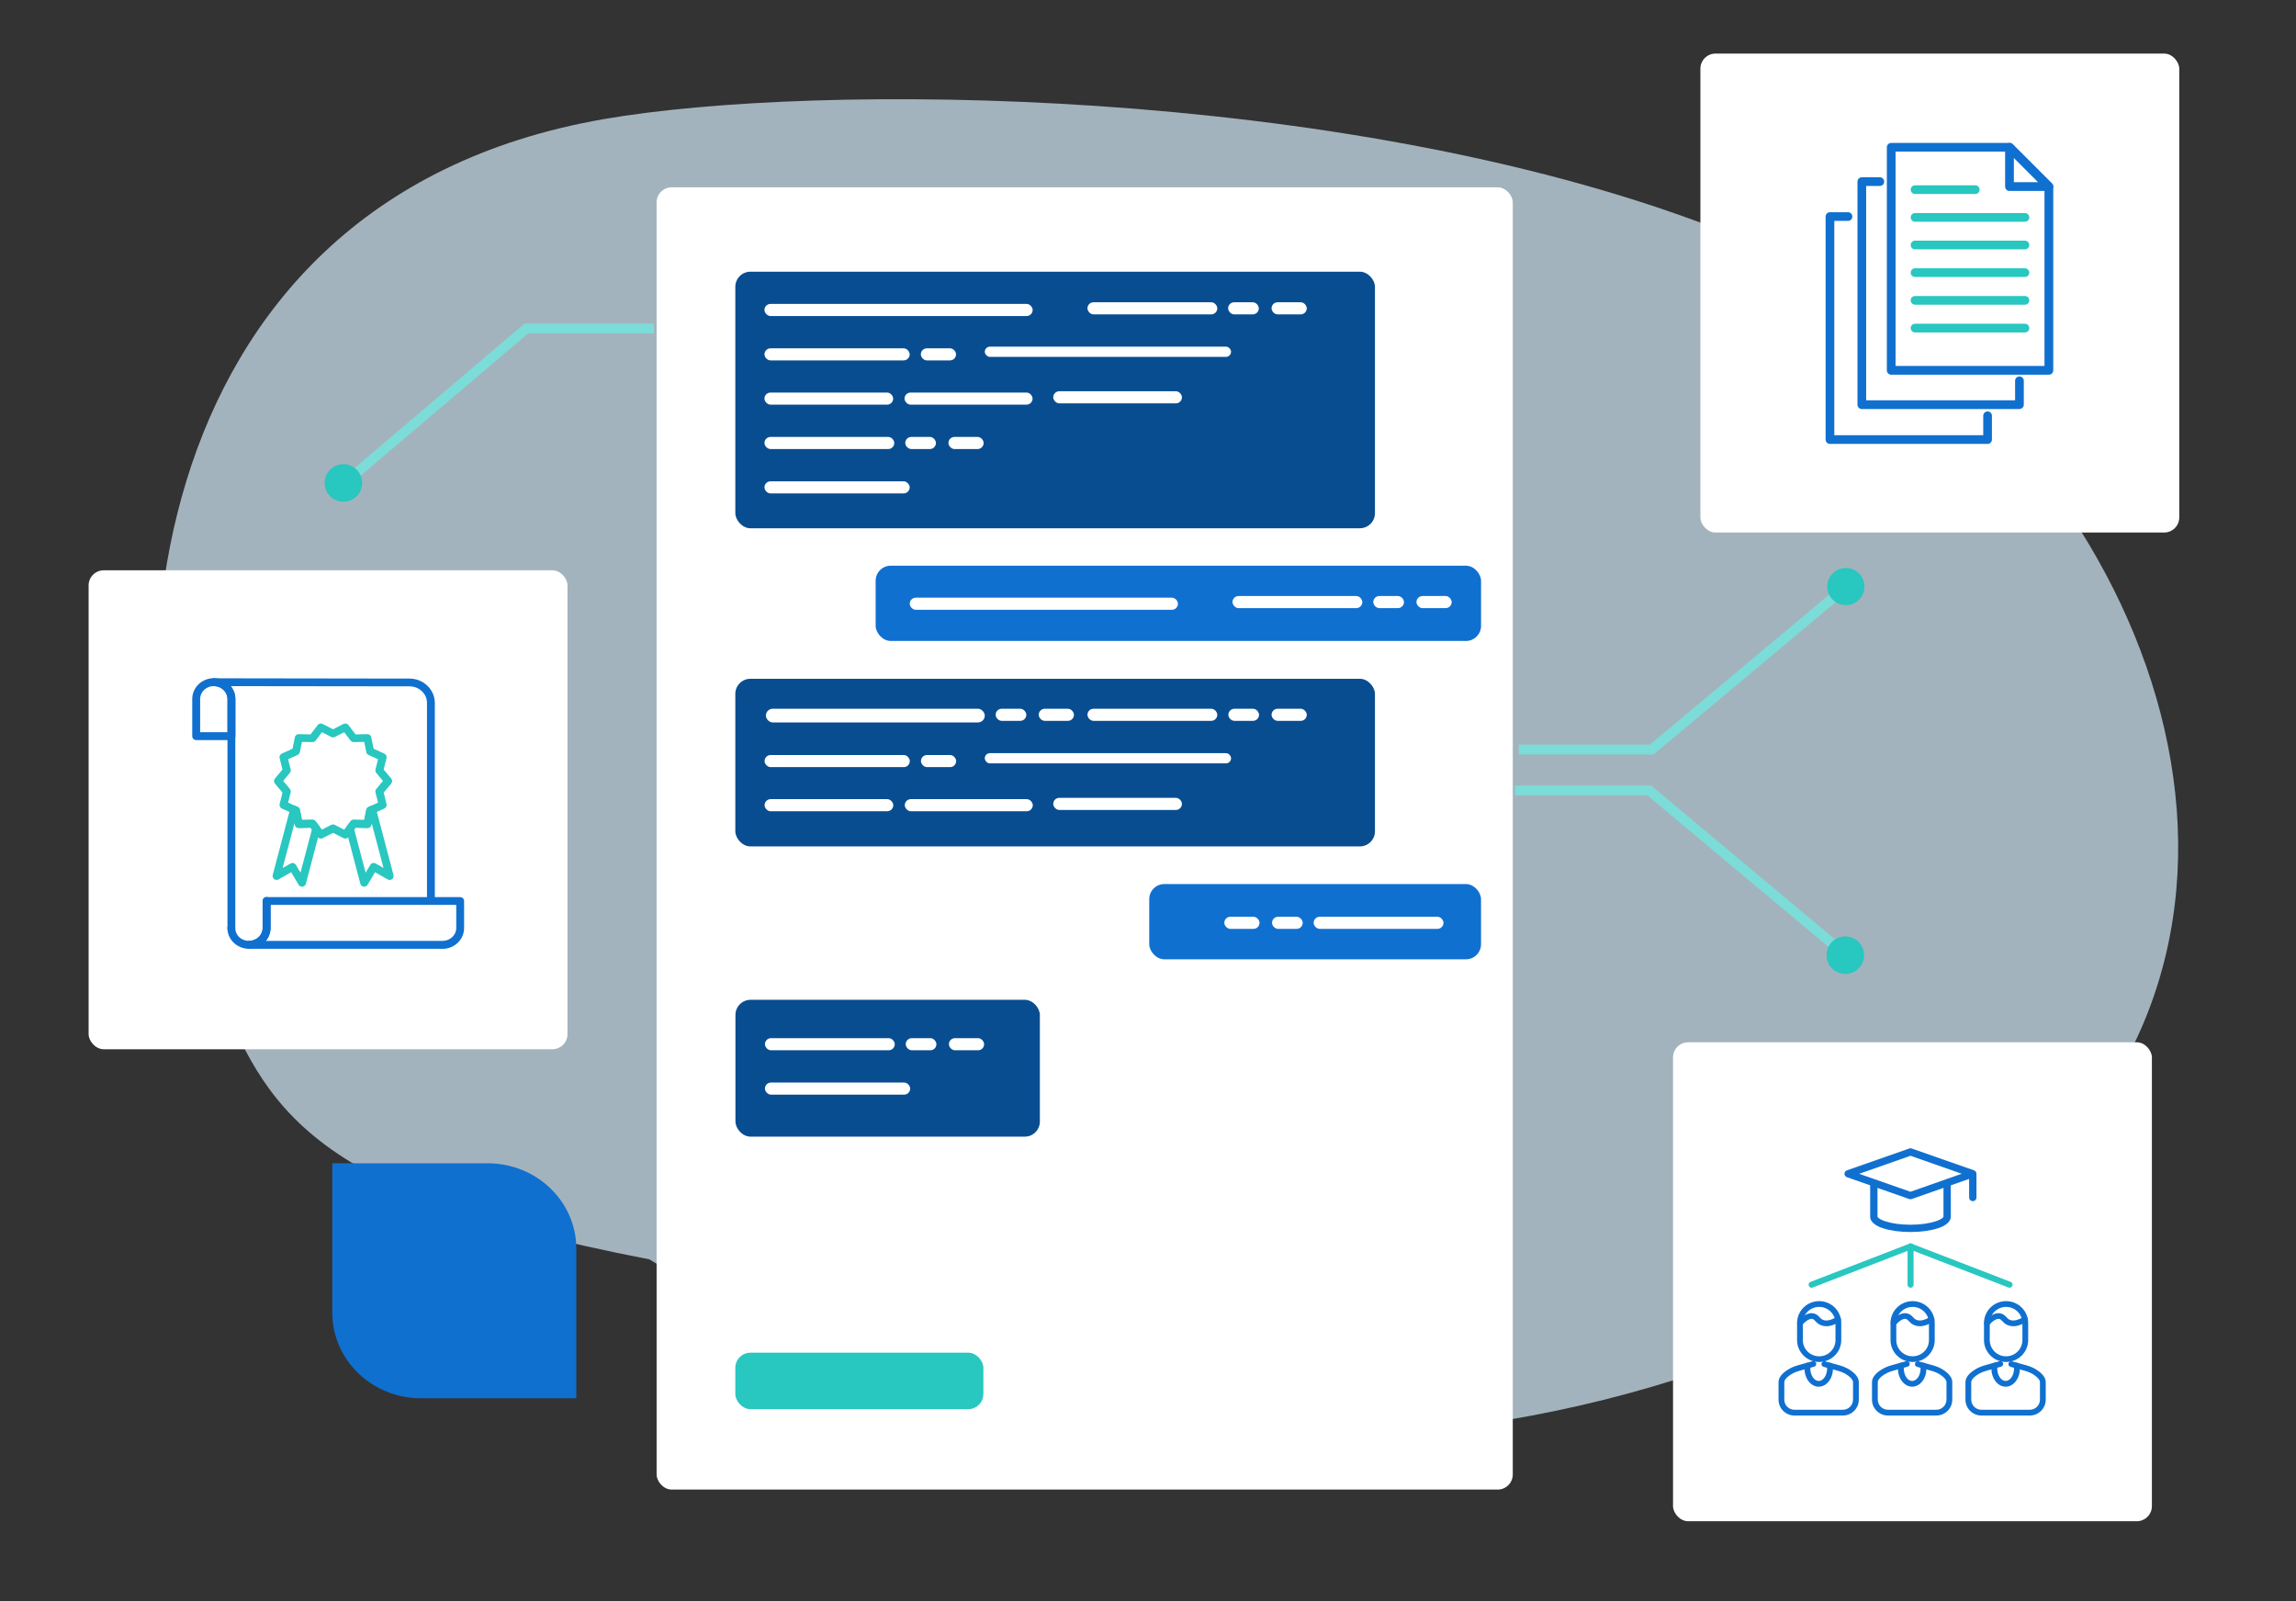 <?xml version="1.0" encoding="UTF-8"?>
<svg xmlns="http://www.w3.org/2000/svg" width="152" height="106" viewBox="0 0 152 106" fill="none">
  <rect x="0" y="0" width="152" height="106" fill="#333333" stroke="none"/>
  <g clip-path="url(#clip0_7152_25)">
    <path d="M39.944 7.89C53.963 5.45 88.652 5.637 113.198 14.971C137.744 24.306 152.547 53.054 139.138 72.816C125.728 92.577 79.603 106.018 42.988 83.358C19.054 78.775 17.447 72.553 13.922 64.377C6.621 47.44 8.318 13.393 39.944 7.89Z" fill="#D4EAF9" fill-opacity="0.7"></path>
    <rect x="43.469" y="12.398" width="56.679" height="86.201" rx="1" fill="white"></rect>
    <rect x="48.68" y="17.984" width="42.345" height="16.983" rx="1" fill="#094D91"></rect>
    <rect x="48.68" y="44.93" width="42.345" height="11.096" rx="1" fill="#094D91"></rect>
    <rect x="98.047" y="63.5" width="21.965" height="4.982" rx="1" transform="rotate(-180 98.047 63.5)" fill="#1070D0"></rect>
    <rect x="50.609" y="20.117" width="17.755" height="0.801" rx="0.4" fill="white"></rect>
    <rect x="60.961" y="23.055" width="2.331" height="0.801" rx="0.4" fill="white"></rect>
    <rect x="50.609" y="23.055" width="9.614" height="0.801" rx="0.4" fill="white"></rect>
    <rect x="50.609" y="31.859" width="9.614" height="0.801" rx="0.4" fill="white"></rect>
    <rect x="59.93" y="28.922" width="2.031" height="0.801" rx="0.4" fill="white"></rect>
    <rect x="62.789" y="28.922" width="2.331" height="0.801" rx="0.4" fill="white"></rect>
    <rect x="50.609" y="28.922" width="8.595" height="0.801" rx="0.4" fill="white"></rect>
    <rect x="50.609" y="25.984" width="8.52" height="0.801" rx="0.4" fill="white"></rect>
    <rect x="65.195" y="22.945" width="16.304" height="0.679" rx="0.34" fill="white"></rect>
    <rect x="81.305" y="20.008" width="2.031" height="0.801" rx="0.4" fill="white"></rect>
    <rect x="84.18" y="20.008" width="2.331" height="0.801" rx="0.4" fill="white"></rect>
    <rect x="71.992" y="20.008" width="8.595" height="0.801" rx="0.4" fill="white"></rect>
    <rect x="69.727" y="25.898" width="8.52" height="0.801" rx="0.4" fill="white"></rect>
    <rect x="59.883" y="25.984" width="8.475" height="0.801" rx="0.4" fill="white"></rect>
    <rect x="60.969" y="49.977" width="2.331" height="0.801" rx="0.4" fill="white"></rect>
    <rect x="50.617" y="49.977" width="9.614" height="0.801" rx="0.4" fill="white"></rect>
    <rect x="48.688" y="66.18" width="20.153" height="9.058" rx="1" fill="#094D91"></rect>
    <rect x="50.641" y="71.656" width="9.614" height="0.801" rx="0.4" fill="white"></rect>
    <rect x="59.961" y="68.719" width="2.031" height="0.801" rx="0.4" fill="white"></rect>
    <rect x="62.82" y="68.719" width="2.331" height="0.801" rx="0.4" fill="white"></rect>
    <rect x="50.641" y="68.719" width="8.595" height="0.801" rx="0.4" fill="white"></rect>
    <rect x="50.617" y="52.898" width="8.52" height="0.801" rx="0.4" fill="white"></rect>
    <rect x="65.195" y="49.852" width="16.304" height="0.679" rx="0.34" fill="white"></rect>
    <rect x="81.32" y="46.914" width="2.031" height="0.801" rx="0.4" fill="white"></rect>
    <rect x="65.914" y="46.914" width="2.031" height="0.801" rx="0.4" fill="white"></rect>
    <rect x="84.18" y="46.914" width="2.331" height="0.801" rx="0.4" fill="white"></rect>
    <rect x="68.766" y="46.914" width="2.331" height="0.801" rx="0.4" fill="white"></rect>
    <rect x="71.992" y="46.914" width="8.595" height="0.801" rx="0.4" fill="white"></rect>
    <rect x="50.703" y="46.914" width="14.492" height="0.906" rx="0.453" fill="white"></rect>
    <rect x="69.727" y="52.812" width="8.52" height="0.801" rx="0.4" fill="white"></rect>
    <rect x="59.898" y="52.898" width="8.475" height="0.801" rx="0.4" fill="white"></rect>
    <rect x="57.969" y="37.445" width="40.08" height="4.982" rx="1" fill="#1070D0"></rect>
    <rect x="60.227" y="39.562" width="17.755" height="0.801" rx="0.4" fill="white"></rect>
    <rect x="90.914" y="39.453" width="2.031" height="0.801" rx="0.4" fill="white"></rect>
    <rect x="93.773" y="39.453" width="2.331" height="0.801" rx="0.4" fill="white"></rect>
    <rect x="81.594" y="39.453" width="8.595" height="0.801" rx="0.4" fill="white"></rect>
    <rect x="86.242" y="61.484" width="2.031" height="0.801" rx="0.4" transform="rotate(-180 86.242 61.484)" fill="white"></rect>
    <rect x="83.383" y="61.484" width="2.331" height="0.801" rx="0.4" transform="rotate(-180 83.383 61.484)" fill="white"></rect>
    <rect x="95.562" y="61.484" width="8.595" height="0.801" rx="0.4" transform="rotate(-180 95.562 61.484)" fill="white"></rect>
    <rect x="48.68" y="89.539" width="16.421" height="3.736" rx="1" fill="#28C7C0"></rect>
    <rect x="5.867" y="37.75" width="31.702" height="31.702" rx="1" fill="white"></rect>
    <path d="M22.633 32.014L34.823 21.664L43.041 21.664V21.816L34.88 21.816L22.732 32.13L22.633 32.014Z" fill="#7CDCD8" stroke="#7CDCD8" stroke-width="0.5"></path>
    <path d="M22.734 30.725C22.047 30.725 21.491 31.282 21.491 31.968C21.491 32.654 22.047 33.211 22.734 33.211C23.42 33.211 23.977 32.654 23.977 31.968C23.977 31.282 23.42 30.725 22.734 30.725Z" fill="#28C7BF"></path>
    <path d="M122.062 62.992L109.212 52.242H100.55V52.4H109.153L121.958 63.111L122.062 62.992Z" fill="#7CDCD8" stroke="#7CDCD8" stroke-width="0.5"></path>
    <path d="M122.163 61.983C121.477 61.983 120.921 62.54 120.921 63.226C120.921 63.912 121.477 64.469 122.163 64.469C122.85 64.469 123.406 63.912 123.406 63.226C123.406 62.54 122.85 61.983 122.163 61.983Z" fill="#28C7BF"></path>
    <path d="M122.102 39.05L109.376 49.695L100.798 49.695L100.798 49.539L109.317 49.539L121.998 38.931L122.102 39.05Z" fill="#7CDCD8" stroke="#7CDCD8" stroke-width="0.5"></path>
    <path d="M122.199 40.055C121.519 40.055 120.968 39.504 120.968 38.825C120.968 38.145 121.519 37.594 122.199 37.594C122.879 37.594 123.43 38.145 123.43 38.825C123.43 39.504 122.879 40.055 122.199 40.055Z" fill="#28C7BF"></path>
    <rect x="110.758" y="68.992" width="31.702" height="31.702" rx="1" fill="white"></rect>
    <rect x="112.57" y="3.547" width="31.702" height="31.702" rx="1" fill="white"></rect>
    <path d="M120.432 90.153C119.624 90.153 118.969 89.504 118.969 88.703V87.575C118.969 86.775 119.624 86.125 120.432 86.125C121.24 86.125 121.895 86.775 121.895 87.575V88.703C121.895 89.504 121.24 90.153 120.432 90.153ZM120.432 86.508C119.835 86.508 119.352 86.987 119.352 87.578V88.707C119.352 89.298 119.835 89.777 120.432 89.777C121.029 89.777 121.512 89.298 121.512 88.707V87.578C121.512 86.987 121.029 86.508 120.432 86.508Z" fill="#1070D0"></path>
    <path d="M120.4 91.788C119.882 91.788 119.461 91.248 119.461 90.588C119.461 90.513 119.468 90.437 119.478 90.365C119.492 90.263 119.589 90.191 119.696 90.205C119.799 90.219 119.872 90.318 119.858 90.42C119.851 90.475 119.847 90.53 119.847 90.588C119.847 91.032 120.103 91.409 120.403 91.409C120.703 91.409 120.959 91.032 120.959 90.588C120.959 90.53 120.955 90.475 120.948 90.42C120.935 90.318 121.007 90.222 121.111 90.205C121.214 90.191 121.311 90.263 121.328 90.365C121.338 90.437 121.345 90.513 121.345 90.588C121.345 91.251 120.924 91.788 120.407 91.788H120.4Z" fill="#1070D0"></path>
    <path d="M120.901 87.783C120.76 87.783 120.628 87.755 120.504 87.697C120.349 87.626 120.252 87.526 120.176 87.444C120.097 87.362 120.056 87.321 119.987 87.304C119.821 87.266 119.579 87.407 119.307 87.701C119.234 87.776 119.113 87.783 119.038 87.711C118.962 87.639 118.955 87.52 119.027 87.444C119.414 87.031 119.755 86.866 120.073 86.938C120.259 86.979 120.363 87.089 120.456 87.188C120.522 87.256 120.58 87.318 120.666 87.355C120.822 87.427 121.067 87.472 121.588 87.174C121.681 87.123 121.795 87.154 121.85 87.246C121.902 87.338 121.871 87.451 121.778 87.506C121.443 87.694 121.156 87.79 120.901 87.79V87.783Z" fill="#1070D0"></path>
    <path d="M122.001 93.698H118.798C118.218 93.698 117.742 93.229 117.742 92.651V91.489C117.742 91.249 117.891 91.01 118.184 90.784C118.419 90.603 118.695 90.466 119.009 90.377L119.999 90.1C120.103 90.073 120.206 90.131 120.234 90.231C120.261 90.33 120.203 90.436 120.103 90.463L119.112 90.74C118.847 90.815 118.615 90.928 118.419 91.079C118.229 91.226 118.125 91.369 118.125 91.485V92.648C118.125 93.014 118.425 93.315 118.798 93.315H122.001C122.37 93.315 122.674 93.017 122.674 92.648V91.485C122.674 91.369 122.57 91.226 122.38 91.079C122.187 90.928 121.952 90.812 121.687 90.74L120.724 90.473C120.624 90.446 120.562 90.34 120.593 90.241C120.62 90.141 120.727 90.08 120.827 90.111L121.79 90.377C122.104 90.466 122.384 90.6 122.615 90.784C122.908 91.01 123.057 91.249 123.057 91.489V92.651C123.057 93.226 122.584 93.698 122.001 93.698Z" fill="#1070D0"></path>
    <path d="M126.619 90.153C125.812 90.153 125.156 89.504 125.156 88.703V87.575C125.156 86.775 125.812 86.125 126.619 86.125C127.427 86.125 128.083 86.775 128.083 87.575V88.703C128.083 89.504 127.427 90.153 126.619 90.153ZM126.619 86.508C126.022 86.508 125.539 86.987 125.539 87.578V88.707C125.539 89.298 126.022 89.777 126.619 89.777C127.216 89.777 127.7 89.298 127.7 88.707V87.578C127.7 86.987 127.216 86.508 126.619 86.508Z" fill="#1070D0"></path>
    <path d="M126.587 91.788C126.069 91.788 125.648 91.248 125.648 90.588C125.648 90.513 125.655 90.437 125.666 90.365C125.679 90.263 125.776 90.191 125.883 90.205C125.987 90.219 126.059 90.318 126.045 90.42C126.038 90.475 126.035 90.53 126.035 90.588C126.035 91.032 126.29 91.409 126.591 91.409C126.891 91.409 127.146 91.032 127.146 90.588C127.146 90.53 127.143 90.475 127.136 90.42C127.122 90.318 127.194 90.222 127.298 90.205C127.402 90.191 127.498 90.263 127.515 90.365C127.526 90.437 127.533 90.513 127.533 90.588C127.533 91.251 127.112 91.788 126.594 91.788H126.587Z" fill="#1070D0"></path>
    <path d="M127.089 87.783C126.947 87.783 126.816 87.755 126.692 87.697C126.536 87.626 126.44 87.526 126.364 87.444C126.285 87.362 126.243 87.321 126.174 87.304C126.008 87.266 125.767 87.407 125.494 87.701C125.422 87.776 125.301 87.783 125.225 87.711C125.149 87.639 125.142 87.52 125.215 87.444C125.601 87.031 125.943 86.866 126.26 86.938C126.447 86.979 126.55 87.089 126.643 87.188C126.709 87.256 126.768 87.318 126.854 87.355C127.009 87.427 127.254 87.472 127.775 87.174C127.869 87.123 127.982 87.154 128.038 87.246C128.089 87.338 128.058 87.451 127.965 87.506C127.63 87.694 127.344 87.79 127.089 87.79V87.783Z" fill="#1070D0"></path>
    <path d="M128.188 93.698H124.986C124.406 93.698 123.93 93.229 123.93 92.651V91.489C123.93 91.249 124.078 91.01 124.371 90.784C124.606 90.603 124.882 90.466 125.196 90.377L126.187 90.1C126.29 90.073 126.394 90.131 126.421 90.231C126.449 90.33 126.39 90.436 126.29 90.463L125.3 90.74C125.034 90.815 124.803 90.928 124.606 91.079C124.416 91.226 124.313 91.369 124.313 91.485V92.648C124.313 93.014 124.613 93.315 124.986 93.315H128.188C128.557 93.315 128.861 93.017 128.861 92.648V91.485C128.861 91.369 128.758 91.226 128.568 91.079C128.375 90.928 128.14 90.812 127.874 90.74L126.911 90.473C126.811 90.446 126.749 90.34 126.78 90.241C126.808 90.141 126.915 90.08 127.015 90.111L127.978 90.377C128.292 90.466 128.571 90.6 128.803 90.784C129.096 91.01 129.244 91.249 129.244 91.489V92.651C129.244 93.226 128.771 93.698 128.188 93.698Z" fill="#1070D0"></path>
    <path d="M132.807 90.153C131.999 90.153 131.344 89.504 131.344 88.703V87.575C131.344 86.775 131.999 86.125 132.807 86.125C133.615 86.125 134.27 86.775 134.27 87.575V88.703C134.27 89.504 133.615 90.153 132.807 90.153ZM132.807 86.508C132.21 86.508 131.727 86.987 131.727 87.578V88.707C131.727 89.298 132.21 89.777 132.807 89.777C133.404 89.777 133.887 89.298 133.887 88.707V87.578C133.887 86.987 133.404 86.508 132.807 86.508Z" fill="#1070D0"></path>
    <path d="M132.775 91.788C132.257 91.788 131.836 91.248 131.836 90.588C131.836 90.513 131.843 90.437 131.853 90.365C131.867 90.263 131.964 90.191 132.071 90.205C132.174 90.219 132.247 90.318 132.233 90.42C132.226 90.475 132.222 90.53 132.222 90.588C132.222 91.032 132.478 91.409 132.778 91.409C133.078 91.409 133.334 91.032 133.334 90.588C133.334 90.53 133.33 90.475 133.323 90.42C133.31 90.318 133.382 90.222 133.486 90.205C133.589 90.191 133.686 90.263 133.703 90.365C133.713 90.437 133.72 90.513 133.72 90.588C133.72 91.251 133.299 91.788 132.782 91.788H132.775Z" fill="#1070D0"></path>
    <path d="M133.276 87.783C133.135 87.783 133.003 87.755 132.879 87.697C132.724 87.626 132.627 87.526 132.551 87.444C132.472 87.362 132.431 87.321 132.362 87.304C132.196 87.266 131.954 87.407 131.682 87.701C131.609 87.776 131.488 87.783 131.413 87.711C131.337 87.639 131.33 87.52 131.402 87.444C131.789 87.031 132.13 86.866 132.448 86.938C132.634 86.979 132.738 87.089 132.831 87.188C132.897 87.256 132.955 87.318 133.041 87.355C133.197 87.427 133.442 87.472 133.963 87.174C134.056 87.123 134.17 87.154 134.225 87.246C134.277 87.338 134.246 87.451 134.153 87.506C133.818 87.694 133.531 87.79 133.276 87.79V87.783Z" fill="#1070D0"></path>
    <path d="M134.376 93.698H131.173C130.593 93.698 130.117 93.229 130.117 92.651V91.489C130.117 91.249 130.266 91.01 130.559 90.784C130.794 90.603 131.07 90.466 131.384 90.377L132.374 90.1C132.478 90.073 132.581 90.131 132.609 90.231C132.636 90.33 132.578 90.436 132.478 90.463L131.487 90.74C131.222 90.815 130.99 90.928 130.794 91.079C130.604 91.226 130.5 91.369 130.5 91.485V92.648C130.5 93.014 130.8 93.315 131.173 93.315H134.376C134.745 93.315 135.049 93.017 135.049 92.648V91.485C135.049 91.369 134.945 91.226 134.755 91.079C134.562 90.928 134.327 90.812 134.062 90.74L133.099 90.473C132.999 90.446 132.937 90.34 132.968 90.241C132.995 90.141 133.102 90.08 133.202 90.111L134.165 90.377C134.479 90.466 134.759 90.6 134.99 90.784C135.283 91.01 135.432 91.249 135.432 91.489V92.651C135.432 93.226 134.959 93.698 134.376 93.698Z" fill="#1070D0"></path>
    <path d="M126.484 82.508V85.037" stroke="#28C7C0" stroke-width="0.4" stroke-linecap="round"></path>
    <path d="M126.484 82.508L119.932 85.037" stroke="#28C7C0" stroke-width="0.4" stroke-linecap="round"></path>
    <path d="M126.484 82.508L133.037 85.037" stroke="#28C7C0" stroke-width="0.4" stroke-linecap="round"></path>
    <path d="M126.44 76.01C126.426 76.013 126.412 76.017 126.398 76.022L122.273 77.467C122.175 77.5 122.109 77.592 122.109 77.695C122.109 77.797 122.175 77.889 122.273 77.922L123.808 78.46V80.53C123.808 80.738 123.936 80.904 124.093 81.023C124.249 81.142 124.448 81.234 124.684 81.309C125.157 81.461 125.784 81.55 126.478 81.55C127.171 81.55 127.798 81.461 128.271 81.309C128.508 81.234 128.706 81.142 128.863 81.023C129.019 80.904 129.147 80.738 129.147 80.53V78.46L130.36 78.035V79.262C130.359 79.326 130.385 79.389 130.43 79.434C130.476 79.481 130.538 79.506 130.603 79.506C130.668 79.506 130.73 79.481 130.776 79.434C130.821 79.389 130.846 79.326 130.846 79.262V77.697C130.846 77.593 130.781 77.501 130.683 77.467L126.557 76.022C126.52 76.008 126.479 76.005 126.44 76.01H126.44ZM126.478 76.504L129.871 77.693L126.478 78.886L123.081 77.697L126.478 76.504ZM124.294 78.63L126.398 79.367C126.45 79.385 126.506 79.385 126.557 79.367L128.662 78.63V80.53C128.662 80.538 128.655 80.576 128.567 80.643C128.478 80.71 128.322 80.785 128.119 80.85C127.715 80.98 127.129 81.068 126.478 81.068C125.827 81.068 125.24 80.98 124.836 80.85C124.634 80.785 124.477 80.71 124.389 80.643C124.3 80.576 124.294 80.538 124.294 80.53L124.294 78.63Z" fill="#1070D0"></path>
    <path d="M15.318 61.693C15.172 61.693 15.059 61.575 15.059 61.434V46.271C15.059 45.8 14.653 45.417 14.158 45.417C14.012 45.417 13.898 45.299 13.898 45.158C13.898 45.012 14.016 44.898 14.158 44.898L27.112 44.917C28.037 44.917 28.787 45.644 28.787 46.535V59.603C28.787 59.749 28.669 59.863 28.528 59.863C28.386 59.863 28.268 59.745 28.268 59.603V46.526C28.268 45.922 27.749 45.431 27.112 45.431L15.271 45.417C15.465 45.653 15.578 45.95 15.578 46.271V61.434C15.578 61.58 15.46 61.693 15.318 61.693Z" fill="#1070D0"></path>
    <path d="M15.321 48.99H12.986C12.84 48.99 12.727 48.872 12.727 48.731V46.268C12.727 45.509 13.368 44.891 14.156 44.891C14.944 44.891 15.585 45.509 15.585 46.268V48.731C15.585 48.877 15.467 48.99 15.326 48.99H15.321ZM13.25 48.467H15.062V46.268C15.062 45.796 14.656 45.414 14.156 45.414C13.656 45.414 13.25 45.796 13.25 46.268V48.471V48.467Z" fill="#1070D0"></path>
    <path d="M16.484 62.8C16.437 62.8 16.395 62.8 16.347 62.795C15.611 62.729 15.055 62.139 15.055 61.427C15.055 61.281 15.173 61.168 15.314 61.168C15.456 61.168 15.574 61.286 15.574 61.427C15.574 61.871 15.923 62.234 16.39 62.276C16.418 62.276 16.451 62.276 16.479 62.276C16.98 62.276 17.385 61.894 17.385 61.422V59.635C17.385 59.488 17.503 59.375 17.645 59.375C17.786 59.375 17.904 59.493 17.904 59.635V61.422C17.904 62.182 17.262 62.8 16.475 62.8H16.484Z" fill="#1070D0"></path>
    <path d="M29.299 62.803H16.486C16.34 62.803 16.227 62.685 16.227 62.544C16.227 62.402 16.345 62.284 16.486 62.284C16.986 62.284 17.392 61.902 17.392 61.43V59.642C17.392 59.496 17.51 59.383 17.651 59.383H30.464C30.61 59.383 30.724 59.501 30.724 59.642V61.43C30.724 62.19 30.082 62.808 29.294 62.808L29.299 62.803ZM17.604 62.279H29.299C29.799 62.279 30.205 61.897 30.205 61.425V59.897H17.916V61.425C17.916 61.746 17.797 62.044 17.604 62.279Z" fill="#1070D0"></path>
    <path d="M19.993 58.693C19.904 58.693 19.819 58.646 19.771 58.566L19.276 57.736L18.436 58.212C18.347 58.264 18.234 58.254 18.149 58.193C18.064 58.127 18.031 58.023 18.054 57.919L19.215 53.523C19.234 53.447 19.286 53.386 19.356 53.353C19.427 53.32 19.507 53.32 19.578 53.353L19.71 53.414C19.786 53.447 19.842 53.518 19.856 53.598L19.993 54.278L20.687 54.263C20.772 54.263 20.847 54.301 20.899 54.367L21.149 54.693C21.196 54.759 21.215 54.839 21.192 54.919L20.248 58.5C20.22 58.599 20.135 58.679 20.031 58.693C20.017 58.693 20.007 58.693 19.993 58.693ZM19.366 57.122C19.455 57.122 19.54 57.169 19.587 57.25L19.894 57.764L20.649 54.905L20.559 54.787L19.781 54.806C19.654 54.806 19.545 54.721 19.521 54.598L19.498 54.48L18.71 57.457L19.234 57.16C19.276 57.136 19.319 57.127 19.361 57.127L19.366 57.122Z" fill="#28C7C0"></path>
    <path d="M24.112 58.693C24.112 58.693 24.088 58.693 24.074 58.693C23.97 58.679 23.885 58.603 23.857 58.5L22.914 54.919C22.895 54.844 22.914 54.759 22.956 54.693L23.206 54.367C23.258 54.301 23.338 54.259 23.418 54.263L24.112 54.278L24.249 53.598C24.267 53.518 24.319 53.447 24.395 53.414L24.527 53.353C24.598 53.32 24.678 53.32 24.749 53.353C24.82 53.386 24.871 53.447 24.89 53.523L26.051 57.919C26.079 58.023 26.041 58.127 25.956 58.193C25.872 58.259 25.758 58.264 25.669 58.212L24.829 57.736L24.334 58.566C24.286 58.646 24.201 58.693 24.112 58.693ZM23.451 54.905L24.206 57.764L24.513 57.25C24.584 57.127 24.744 57.084 24.867 57.155L25.39 57.453L24.602 54.476L24.579 54.598C24.555 54.721 24.442 54.811 24.319 54.806L23.541 54.787L23.451 54.905Z" fill="#28C7C0"></path>
    <path d="M21.239 55.51C21.159 55.51 21.083 55.472 21.031 55.406L20.56 54.788L19.781 54.807C19.654 54.807 19.545 54.722 19.522 54.599L19.366 53.84L18.658 53.519C18.545 53.467 18.484 53.34 18.512 53.217L18.701 52.462L18.201 51.868C18.121 51.769 18.121 51.632 18.201 51.533L18.701 50.938L18.512 50.184C18.479 50.061 18.54 49.934 18.658 49.882L19.366 49.561L19.522 48.801C19.545 48.679 19.659 48.589 19.781 48.594L20.56 48.613L21.031 47.995C21.107 47.896 21.244 47.863 21.357 47.919L22.05 48.273L22.744 47.919C22.857 47.863 22.994 47.891 23.069 47.995L23.541 48.613L24.32 48.594C24.442 48.589 24.555 48.679 24.579 48.801L24.735 49.561L25.442 49.882C25.555 49.934 25.617 50.061 25.588 50.184L25.4 50.938L25.9 51.533C25.98 51.632 25.98 51.769 25.9 51.868L25.4 52.462L25.588 53.217C25.622 53.34 25.56 53.467 25.442 53.519L24.735 53.84L24.579 54.599C24.555 54.722 24.442 54.812 24.32 54.807L23.541 54.788L23.069 55.406C22.994 55.505 22.857 55.538 22.744 55.481L22.05 55.128L21.357 55.481C21.319 55.5 21.277 55.51 21.239 55.51ZM22.05 54.576C22.093 54.576 22.131 54.585 22.168 54.604L22.786 54.92L23.206 54.368C23.258 54.302 23.334 54.26 23.418 54.264L24.112 54.279L24.249 53.599C24.268 53.519 24.32 53.448 24.395 53.415L25.027 53.127L24.857 52.458C24.838 52.377 24.857 52.292 24.909 52.226L25.353 51.693L24.909 51.16C24.857 51.094 24.838 51.009 24.857 50.929L25.027 50.259L24.395 49.971C24.32 49.938 24.263 49.868 24.249 49.787L24.112 49.108L23.418 49.122C23.334 49.122 23.253 49.084 23.206 49.019L22.786 48.467L22.168 48.783C22.093 48.82 22.003 48.82 21.932 48.783L21.314 48.467L20.895 49.019C20.843 49.084 20.767 49.122 20.682 49.122L19.989 49.108L19.852 49.787C19.833 49.868 19.781 49.938 19.706 49.971L19.073 50.255L19.243 50.924C19.262 51.005 19.243 51.09 19.192 51.156L18.748 51.689L19.192 52.222C19.243 52.288 19.262 52.373 19.243 52.453L19.073 53.123L19.706 53.41C19.781 53.444 19.838 53.514 19.852 53.594L19.989 54.274L20.682 54.26C20.767 54.26 20.843 54.297 20.895 54.364L21.314 54.915L21.932 54.599C21.97 54.581 22.013 54.571 22.05 54.571V54.576Z" fill="#28C7C0"></path>
    <path d="M135.637 24.802H125.202C125.041 24.802 124.914 24.675 124.914 24.515V9.749C124.914 9.588 125.041 9.461 125.202 9.461H133.042C133.118 9.461 133.193 9.489 133.245 9.546L135.845 12.145C135.901 12.202 135.93 12.273 135.93 12.348V24.515C135.93 24.675 135.802 24.802 135.642 24.802H135.637ZM125.49 24.222H135.349V12.466L132.92 10.037H125.49V24.222Z" fill="#1070D0"></path>
    <path d="M135.634 12.64H133.03C132.954 12.64 132.879 12.612 132.827 12.555C132.775 12.498 132.742 12.428 132.742 12.352V9.753C132.742 9.635 132.818 9.531 132.926 9.484C133.035 9.437 133.157 9.465 133.242 9.545L135.842 12.145C135.927 12.229 135.95 12.352 135.903 12.461C135.856 12.569 135.752 12.64 135.634 12.64ZM133.322 12.06H134.936L133.322 10.446V12.06Z" fill="#1070D0"></path>
    <path d="M130.766 12.841H126.78C126.62 12.841 126.492 12.714 126.492 12.553C126.492 12.393 126.62 12.266 126.78 12.266H130.766C130.927 12.266 131.054 12.393 131.054 12.553C131.054 12.714 130.927 12.841 130.766 12.841Z" fill="#28C7C0"></path>
    <path d="M134.054 14.677H126.78C126.62 14.677 126.492 14.55 126.492 14.389C126.492 14.229 126.62 14.102 126.78 14.102H134.054C134.215 14.102 134.342 14.229 134.342 14.389C134.342 14.55 134.215 14.677 134.054 14.677Z" fill="#28C7C0"></path>
    <path d="M134.054 16.505H126.78C126.62 16.505 126.492 16.378 126.492 16.218C126.492 16.057 126.62 15.93 126.78 15.93H134.054C134.215 15.93 134.342 16.057 134.342 16.218C134.342 16.378 134.215 16.505 134.054 16.505Z" fill="#28C7C0"></path>
    <path d="M134.054 18.333H126.78C126.62 18.333 126.492 18.206 126.492 18.046C126.492 17.885 126.62 17.758 126.78 17.758H134.054C134.215 17.758 134.342 17.885 134.342 18.046C134.342 18.206 134.215 18.333 134.054 18.333Z" fill="#28C7C0"></path>
    <path d="M134.054 20.169H126.78C126.62 20.169 126.492 20.042 126.492 19.881C126.492 19.721 126.62 19.594 126.78 19.594H134.054C134.215 19.594 134.342 19.721 134.342 19.881C134.342 20.042 134.215 20.169 134.054 20.169Z" fill="#28C7C0"></path>
    <path d="M134.054 22.005H126.78C126.62 22.005 126.492 21.878 126.492 21.718C126.492 21.557 126.62 21.43 126.78 21.43H134.054C134.215 21.43 134.342 21.557 134.342 21.718C134.342 21.878 134.215 22.005 134.054 22.005Z" fill="#28C7C0"></path>
    <path d="M133.692 27.076H123.257C123.096 27.076 122.969 26.948 122.969 26.788V12.022C122.969 11.862 123.096 11.734 123.257 11.734H124.45C124.61 11.734 124.738 11.862 124.738 12.022C124.738 12.182 124.61 12.31 124.45 12.31H123.544V26.496H133.404V25.208C133.404 25.047 133.531 24.92 133.692 24.92C133.852 24.92 133.98 25.047 133.98 25.208V26.783C133.98 26.944 133.852 27.071 133.692 27.071V27.076Z" fill="#1070D0"></path>
    <path d="M131.582 29.384H121.147C120.987 29.384 120.859 29.256 120.859 29.096V14.335C120.859 14.174 120.987 14.047 121.147 14.047H122.341C122.501 14.047 122.628 14.174 122.628 14.335C122.628 14.495 122.501 14.622 122.341 14.622H121.435V28.808H131.295V27.52C131.295 27.36 131.422 27.233 131.582 27.233C131.743 27.233 131.87 27.36 131.87 27.52V29.096C131.87 29.256 131.743 29.384 131.582 29.384Z" fill="#1070D0"></path>
    <path d="M22 77H32.28C35.525 77 38.154 79.532 38.154 82.656V92.555H27.874C24.63 92.555 22 90.022 22 86.898V77Z" fill="#1070D0"></path>
  </g>
  <defs>
    <clipPath id="clip0_7152_25">
      <rect width="152" height="106" fill="white"></rect>
    </clipPath>
  </defs>
</svg>